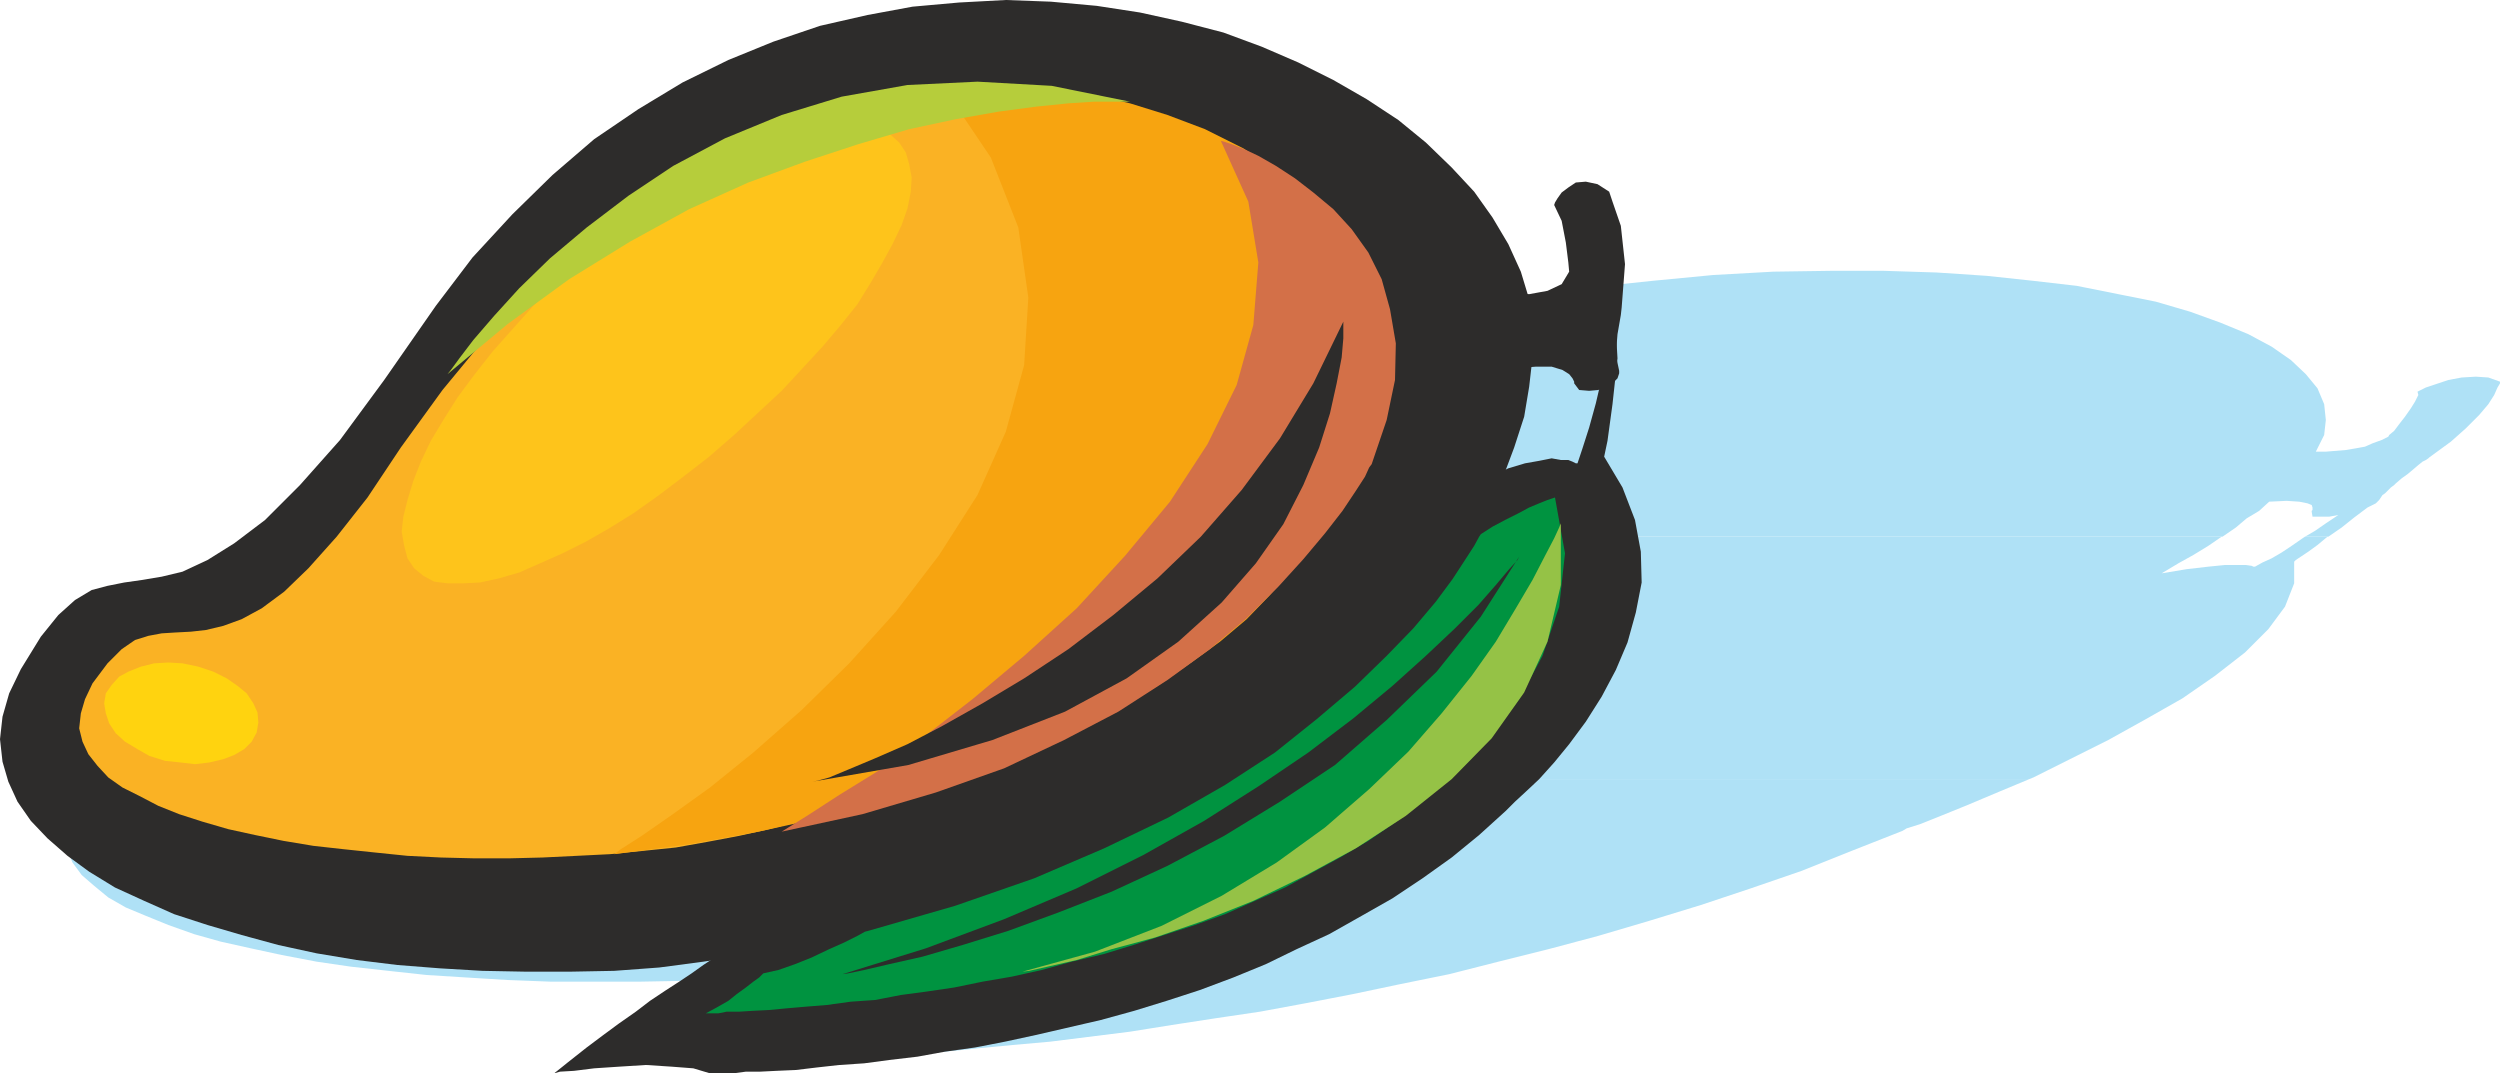 <svg xmlns="http://www.w3.org/2000/svg" width="288" height="123.648" viewBox="0 0 216 92.736"><path d="m256.166 420.945 1.08-.432 4.536-2.16 4.896-2.52 6.336-2.592 6.336-2.376 6.264-2.16 6.12-1.872 6.12-1.728 5.976-1.584 5.904-1.368 5.904-1.008 5.76-1.008 5.544-.72 5.472-.576 5.256-.504 5.184-.288 4.896-.072h4.68l4.536.144 4.32.288 4.032.432 3.744.432 3.6.72 3.24.648 2.952.864 2.592.936 2.448 1.008 2.016 1.08 1.656 1.152 1.296 1.224 1.008 1.224.576 1.368.144 1.368-.144 1.296-.72 1.44h.864l.864-.072.864-.072.864-.144.792-.144.648-.288.792-.288.576-.288.072-.144.432-.36.432-.576.504-.648.504-.72.36-.576.288-.576-.072-.288.144-.072.576-.288.864-.288 1.08-.36 1.152-.216 1.224-.072 1.08.072 1.008.36v.144l-.216.36-.288.648-.504.792-.792.936-1.152 1.152-1.296 1.152-1.872 1.368-.072.072-.216.144-.288.144-.36.288-.504.432-.432.36-.504.36-.504.432-.144.144-.288.216-.288.288-.216.216-.216.144-.144.216-.144.216-.072.072-.072.072-.144.144-.288.144-.432.216-1.152.864-1.08.864-1.152.792h-2.016l.864-.504.936-.648 1.08-.72-.792.144h-1.44l-.072-.432v-.072l.072-.072v-.216l-.072-.216-.36-.144-.72-.144-1.08-.072-1.512.072-.864.792-1.08.648-.936.792-1.152.792h-.072z" style="fill:#afe1f6" transform="translate(-189.638 -374.577)"/><path d="m197.774 441.897.864-.72 1.584-1.296 2.016-1.368 1.944-1.008 1.8-1.008 1.656-.72 1.44-.72 1.368-.576 1.224-.36 1.152-.36 1.08-.216 1.08-.216 1.008-.072 1.008-.072 1.008-.144 1.008-.072h1.008l1.152-.072 1.152-.144 1.368-.144 1.368-.216 1.512-.288 1.728-.288 1.872-.504 2.016-.576 2.304-.648 2.376-.864 2.664-.936 3.024-1.152 3.24-1.368 3.456-1.656 3.888-1.728 3.024-1.44H381.59l-1.152.792-1.296.792-1.296.72-1.44.864 2.16-.36 1.872-.216 1.44-.144h1.8l.504.072.144.072h.144l.648-.36.792-.36.864-.504.864-.576.936-.648.216-.144h1.944l-.864.72-.792.576-.648.432-.432.288-.144.144v1.872l-.792 2.016-1.44 1.944-2.016 2.016-2.592 2.016-2.808 1.944-3.168 1.8-3.24 1.8-3.312 1.656-3.168 1.584-.36.144zm0 0-.504.432-.936 1.224-.72 1.152-.36 1.152-.072 1.152.288 1.08.432 1.008.792 1.08 1.08.936 1.224 1.008 1.512.864 1.728.72 1.944.792 2.232.792 2.304.648 2.592.576 2.664.576 3.024.576 2.952.432 3.24.36 3.312.36 3.456.216 3.528.216 3.744.144h7.632l3.96-.072 3.888-.216 4.032-.288 4.176-.288-1.008.288-1.152.432-1.152.36-1.152.36-1.296.504-1.368.36-1.368.504-1.44.576-1.512.504-1.512.576-1.584.432-1.512.576-1.584.576-1.584.576-1.584.72-1.584.576h.144l.432-.144h.648l.936-.072 1.08-.072h1.152l1.368-.144 1.368-.072h1.44l1.44-.072h1.296l1.296.072h1.152l1.008.072.864.216.576.216h1.368l1.08-.144h1.224l1.656-.072 1.728-.072 2.016-.144 2.304-.144 2.52-.216 2.664-.216 2.808-.288 3.024-.288 3.24-.288 3.456-.432 3.456-.432 3.6-.576 3.744-.576 3.888-.576 3.888-.72 4.104-.792 4.104-.864 4.248-.864 4.248-1.08 4.32-1.08 4.32-1.152 4.392-1.296 4.464-1.368 4.32-1.44 4.392-1.512 4.32-1.728 4.392-1.728.36-.216 1.152-.36 1.8-.72 2.304-.936 2.736-1.152 2.592-1.08z" style="fill:#afe1f6" transform="translate(-189.638 -374.577)"/><path d="m329.174 401.793-.072.504-.216 1.152-.36 1.728-.504 2.088-.504 2.16-.576 2.088-.576 1.8-.432 1.296h-.144l-.288-.144-.36-.144h-.648l-.792-.144-1.08.216-1.224.216-1.44.432-1.656.792-1.872.936-2.232 1.368-2.448 1.656-2.664 2.016-2.952 2.592-3.168 3.096-3.456 3.672-.288.144-.864.504-1.296.792-1.944 1.008-2.232 1.368-2.664 1.44-2.952 1.656-3.312 1.8-3.456 1.944-3.672 1.944-3.816 2.088-3.96 2.088-3.888 2.16-3.96 2.016-3.96 2.016-3.744 1.872-.072.144-.288.072-.504.288-.576.432-.792.432-.864.576-1.008.72-1.08.72-1.224.792-1.296.864-1.224.936-1.44 1.008-1.368 1.008-1.44 1.08-1.368 1.08-1.44 1.152.504-.144 1.224-.072 1.728-.216 2.16-.144 2.304-.144 2.232.144 1.872.144 1.44.432h2.016l1.08-.144h1.224l1.44-.072 1.656-.072 1.8-.216 1.944-.216 2.16-.144 2.16-.288 2.448-.288 2.376-.432 2.592-.36 2.592-.504 2.664-.576 2.808-.648 2.808-.648 2.88-.792 2.808-.864 2.88-.936 2.88-1.08 2.808-1.152 2.664-1.296 2.808-1.296 2.808-1.584 2.664-1.512 2.592-1.728 2.52-1.8 2.376-1.944 2.304-2.088.216-.216.576-.576.936-.864 1.152-1.08 1.296-1.44 1.296-1.584 1.44-1.944 1.368-2.16 1.224-2.304 1.008-2.376.72-2.592.504-2.592-.072-2.664-.504-2.736-1.08-2.808-1.584-2.664.288-1.368.432-3.168.432-3.96z" style="fill:#2d2c2b" transform="translate(-189.638 -374.577)"/><path d="m227.294 401 3.168-4.175 3.456-3.744 3.456-3.384 3.6-3.096 3.816-2.592 3.816-2.304 3.96-1.944 3.888-1.584 4.032-1.368 4.104-.936 3.888-.72 4.032-.36 4.032-.216 3.888.144 3.96.36 3.744.576 3.6.792 3.6.936 3.312 1.224 3.168 1.368 3.024 1.512 2.88 1.656 2.736 1.8 2.376 1.944 2.232 2.16 1.944 2.088 1.584 2.232 1.368 2.304 1.08 2.376.72 2.376.288 2.52v2.52l-.288 2.52-.432 2.592-.864 2.664-1.08 2.88-1.368 2.88-1.728 2.952-2.088 3.024-2.52 3.096-3.096 3.168-3.456 3.168-3.888 3.096-4.464 3.096-5.184 2.952-5.76 2.952-6.48 2.88-7.128 2.808-3.456 1.224-3.456 1.152-3.672 1.008-3.744.864-3.744.648-3.744.576-3.816.504-3.888.288-3.816.072h-3.816l-3.744-.072-3.672-.216-3.672-.288-3.528-.432-3.456-.576-3.312-.72-3.168-.864-2.952-.864-2.88-.936-2.592-1.152-2.52-1.152-2.232-1.368-1.872-1.368-1.728-1.512-1.44-1.512-1.152-1.656-.792-1.728-.504-1.728-.216-1.944.216-1.944.576-2.016 1.008-2.088 1.728-2.808 1.512-1.872 1.44-1.296 1.44-.864 1.368-.36 1.44-.288 1.512-.216 1.728-.288 1.8-.432 2.16-1.008 2.304-1.44 2.664-2.016 3.024-3.024 3.456-3.888 3.816-5.184z" style="fill:#2d2c2b" transform="translate(-189.638 -374.577)"/><path d="m224.27 413.24 3.6-4.967 3.744-4.536 3.744-3.96 3.744-3.528 3.816-3.168 3.888-2.736 3.888-2.16 3.888-1.944 3.816-1.584 3.888-1.152 3.744-.864 3.6-.432 3.672-.216h3.528l3.384.288 3.384.576 3.168.792 2.952.936 2.88 1.152 2.736 1.296 2.448 1.44 2.304 1.584 2.016 1.656 1.8 1.8 1.512 1.872 1.368 1.872 1.08 1.944.72 2.016.504 1.944.072 1.944-.072 1.872-.576 1.872-.936 2.376-1.08 2.376-1.152 2.304-1.368 2.448-1.512 2.304-1.656 2.304-2.088 2.304-2.376 2.304-2.664 2.232-3.168 2.304-3.528 2.232-4.176 2.16-4.536 2.16-5.184 2.232-5.76 1.872-6.336 2.16-2.376.648-2.52.648-2.592.576-2.664.504-2.808.504-2.808.288-2.88.288-2.88.144-2.952.144-2.88.072h-3.024l-2.88-.072-2.88-.144-2.808-.288-2.736-.288-2.592-.288-2.592-.432-2.448-.504-2.304-.504-2.232-.648-2.016-.648-1.8-.72-1.656-.864-1.44-.72-1.224-.864-.936-1.008-.792-1.008-.504-1.08-.288-1.152.144-1.296.36-1.224.648-1.368 1.296-1.728 1.224-1.224 1.152-.792 1.152-.36 1.152-.216 1.152-.072 1.368-.072 1.296-.144 1.512-.36 1.584-.576 1.728-.936 1.944-1.44 2.088-2.016 2.448-2.736 2.664-3.384z" style="fill:#fab224" transform="translate(-189.638 -374.577)"/><path d="M271.07 381.993h.432l.936-.072h3.456l2.52.144 2.664.288 3.024.432 3.168.72 3.24 1.008 3.24 1.224 3.312 1.656 3.024 2.016 2.736 2.52 2.592 2.952 2.304 3.456 1.872 4.032v2.52l-.144.936-.144 1.296-.216 1.224-.36 1.44-.432 1.512-.576 1.656-.648 1.728-.864 1.8-1.08 1.872-1.152 1.872-1.296 1.872-1.584 1.944-1.8 2.016-1.944 2.016-2.304 1.944-2.592 1.872-2.808 1.944-3.168 1.944-3.456 1.8-3.744 1.728-4.032 1.656-4.536 1.44-4.824 1.44-5.184 1.368-5.544 1.224-5.976 1.08-6.48.864.576-.432 1.8-1.152 2.592-1.8 3.312-2.376 3.744-3.024 4.176-3.672 4.104-4.032 4.032-4.464 3.744-4.896 3.312-5.184 2.448-5.472 1.584-5.76.36-5.832-.864-6.048-2.376-6.048z" style="fill:#f7a410" transform="translate(-189.638 -374.577)"/><path d="m203.894 440.313 1.368.144 1.224.144 1.224-.144 1.224-.288.936-.36.864-.504.648-.648.432-.792.144-.864-.072-.864-.36-.792-.576-.864-.792-.648-.936-.648-1.152-.576-1.296-.432-1.368-.288-1.224-.072-1.224.072-1.152.288-1.08.432-.792.432-.648.72-.504.72-.144.864.144.864.288.864.576.864.792.72 1.08.648 1.008.576z" style="fill:#ffd30f" transform="translate(-189.638 -374.577)"/><path d="m295.118 386.745.288.072.648.216 1.08.432 1.224.576 1.512.864 1.656 1.08 1.584 1.224 1.728 1.44 1.584 1.728 1.44 2.016 1.152 2.304.72 2.592.504 2.952-.072 3.168-.72 3.456-1.296 3.816-.216.288-.36.792-.792 1.224-1.152 1.728-1.512 1.944-1.872 2.232-2.16 2.376L297.35 428l-3.168 2.664-3.672 2.664-4.248 2.736-4.68 2.448-5.184 2.448-5.904 2.088-6.336 1.872-6.984 1.512.576-.36 1.728-1.08 2.664-1.728 3.384-2.088 3.96-2.952 4.176-3.24 4.464-3.744 4.536-4.104 4.176-4.536 3.888-4.68 3.24-4.968 2.52-5.112 1.44-5.184.432-5.4-.864-5.256z" style="fill:#d37048" transform="translate(-189.638 -374.577)"/><path d="M305.702 402.369v1.44l-.144 1.656-.432 2.232-.576 2.592-.936 2.952-1.368 3.24-1.728 3.384-2.376 3.384-2.952 3.384-3.744 3.384-4.464 3.168-5.328 2.88-6.264 2.448-7.272 2.16-8.28 1.44.36-.072 1.08-.288 1.728-.72 2.232-.936 2.808-1.224 3.024-1.584 3.456-1.944 3.6-2.16 3.816-2.52 3.888-2.952 3.816-3.168 3.744-3.6 3.528-4.032 3.312-4.464 2.88-4.752zm12.312 4.751-2.304-8.207.432.072.936.288 1.44.288 1.656.288 1.584.144 1.584-.288 1.224-.576.648-1.08-.072-.792-.216-1.728-.36-1.872-.648-1.368.072-.216.216-.36.36-.504.576-.432.648-.432.864-.072 1.008.216 1.008.648.288.864.72 2.088.36 3.312-.288 3.744-.072.648-.288 1.656-.144 1.8.288 1.368v.216l-.144.432-.504.504-.864.36-.288.144-.792.072-.864-.072-.432-.576v-.144l-.144-.288-.288-.36-.576-.36-.936-.288h-1.368l-1.8.144z" style="fill:#2d2c2b" transform="translate(-189.638 -374.577)"/><path d="m323.99 417.56-.216.073-.432.144-.72.288-.864.36-.936.504-1.152.576-1.08.576-1.008.648-.144.216-.432.792-.792 1.224-1.08 1.656-1.44 1.944-1.944 2.304-2.304 2.376-2.736 2.664-3.312 2.808-3.6 2.88-4.32 2.808-4.896 2.808-5.544 2.664-6.048 2.592-6.84 2.376-7.488 2.16-.288.072-.648.36-1.152.576-1.296.576-1.512.72-1.44.576-1.44.504-1.296.288-.072.072-.288.288-.504.36-.648.504-.792.576-.72.576-1.008.576-.936.504h1.08l.72-.144h1.08l1.152-.072 1.44-.072 1.512-.144 1.656-.144 1.8-.144 2.088-.288 2.088-.144 2.232-.432 2.16-.288 2.448-.36 2.448-.504 2.52-.432 2.592-.576 2.592-.72 2.736-.648 2.592-.792 2.664-.864 2.664-.864 2.592-.936 2.592-1.152 2.592-1.152 2.376-1.296 2.376-1.296 2.448-1.44 2.304-1.584 2.088-1.584 2.088-1.728.576-.432 1.584-1.512 2.088-2.304 2.304-3.096 2.016-3.744 1.44-4.248.504-4.608z" style="fill:#009340" transform="translate(-189.638 -374.577)"/><path d="m320.894 422.673-.144.288-.72.792-1.152 1.368-1.512 1.728-2.016 2.016-2.52 2.376-2.88 2.592-3.384 2.808-3.888 2.952-4.248 2.88-4.752 3.024-5.256 2.952-5.76 2.88-6.264 2.664-6.768 2.52-7.2 2.232.504-.072 1.368-.288 2.16-.504 2.88-.648 3.456-1.008 3.96-1.224 4.32-1.584 4.608-1.8 4.824-2.232 4.896-2.592 4.824-2.952 4.752-3.168 4.464-3.888 4.32-4.176 3.816-4.752z" style="fill:#2d2c2b" transform="translate(-189.638 -374.577)"/><path d="m277.982 458.529.576-.072 1.584-.36 2.52-.576 3.024-.936 3.744-1.008 4.176-1.44 4.32-1.728 4.464-2.16 4.392-2.376 4.32-2.808 3.96-3.168 3.456-3.528 2.808-3.96 2.016-4.392 1.152-4.896v-5.328l-.144.36-.432.936-.792 1.512-1.08 2.088-1.44 2.448-1.728 2.88-2.088 2.952-2.592 3.24-2.88 3.312-3.384 3.24-3.816 3.312-4.176 3.024-4.752 2.88-5.184 2.592-5.76 2.232z" style="fill:#95c246" transform="translate(-189.638 -374.577)"/><path d="m253.142 412.089 2.088-1.944 1.944-1.8 1.8-1.944 1.728-1.872 1.584-1.872 1.44-1.8 1.152-1.872 1.008-1.728.864-1.584.792-1.656.504-1.44.288-1.44.072-1.224-.216-1.152-.288-1.008-.576-.864-.72-.648-1.008-.504-1.152-.288-1.296-.072-1.512.072-1.584.216-1.656.504-1.8.576-1.944.72-2.016.864-2.016 1.152-2.088 1.296-2.16 1.296-2.16 1.584-2.16 1.584-2.232 1.872-2.088 1.872-2.016 2.016-1.8 2.016-1.728 1.944-1.584 2.016-1.44 1.944-1.224 1.944-1.08 1.8-.864 1.8-.648 1.656-.504 1.656-.36 1.44-.144 1.296.216 1.224.288 1.08.576.864.792.648.936.504 1.152.144h1.368l1.44-.072 1.656-.36 1.728-.504 1.8-.792 1.944-.864 2.016-1.008 2.016-1.152 2.088-1.296 2.232-1.584 2.088-1.584 2.232-1.728z" style="fill:#fec41b" transform="translate(-189.638 -374.577)"/><path d="m228.302 406.905.288-.36.792-1.08 1.152-1.512 1.8-2.088 2.16-2.376 2.664-2.592 3.168-2.664 3.6-2.736 3.888-2.592 4.464-2.376 4.896-2.016 5.184-1.584 5.688-1.008 6.048-.288 6.408.36 6.768 1.368h-3.096l-2.232.144-2.808.288-3.24.432-3.672.648-4.032.864-4.392 1.296-4.608 1.512-4.896 1.8-5.112 2.304-5.112 2.808-5.256 3.24-5.328 3.888z" style="fill:#b6cd3b" transform="translate(-189.638 -374.577)"/></svg>

